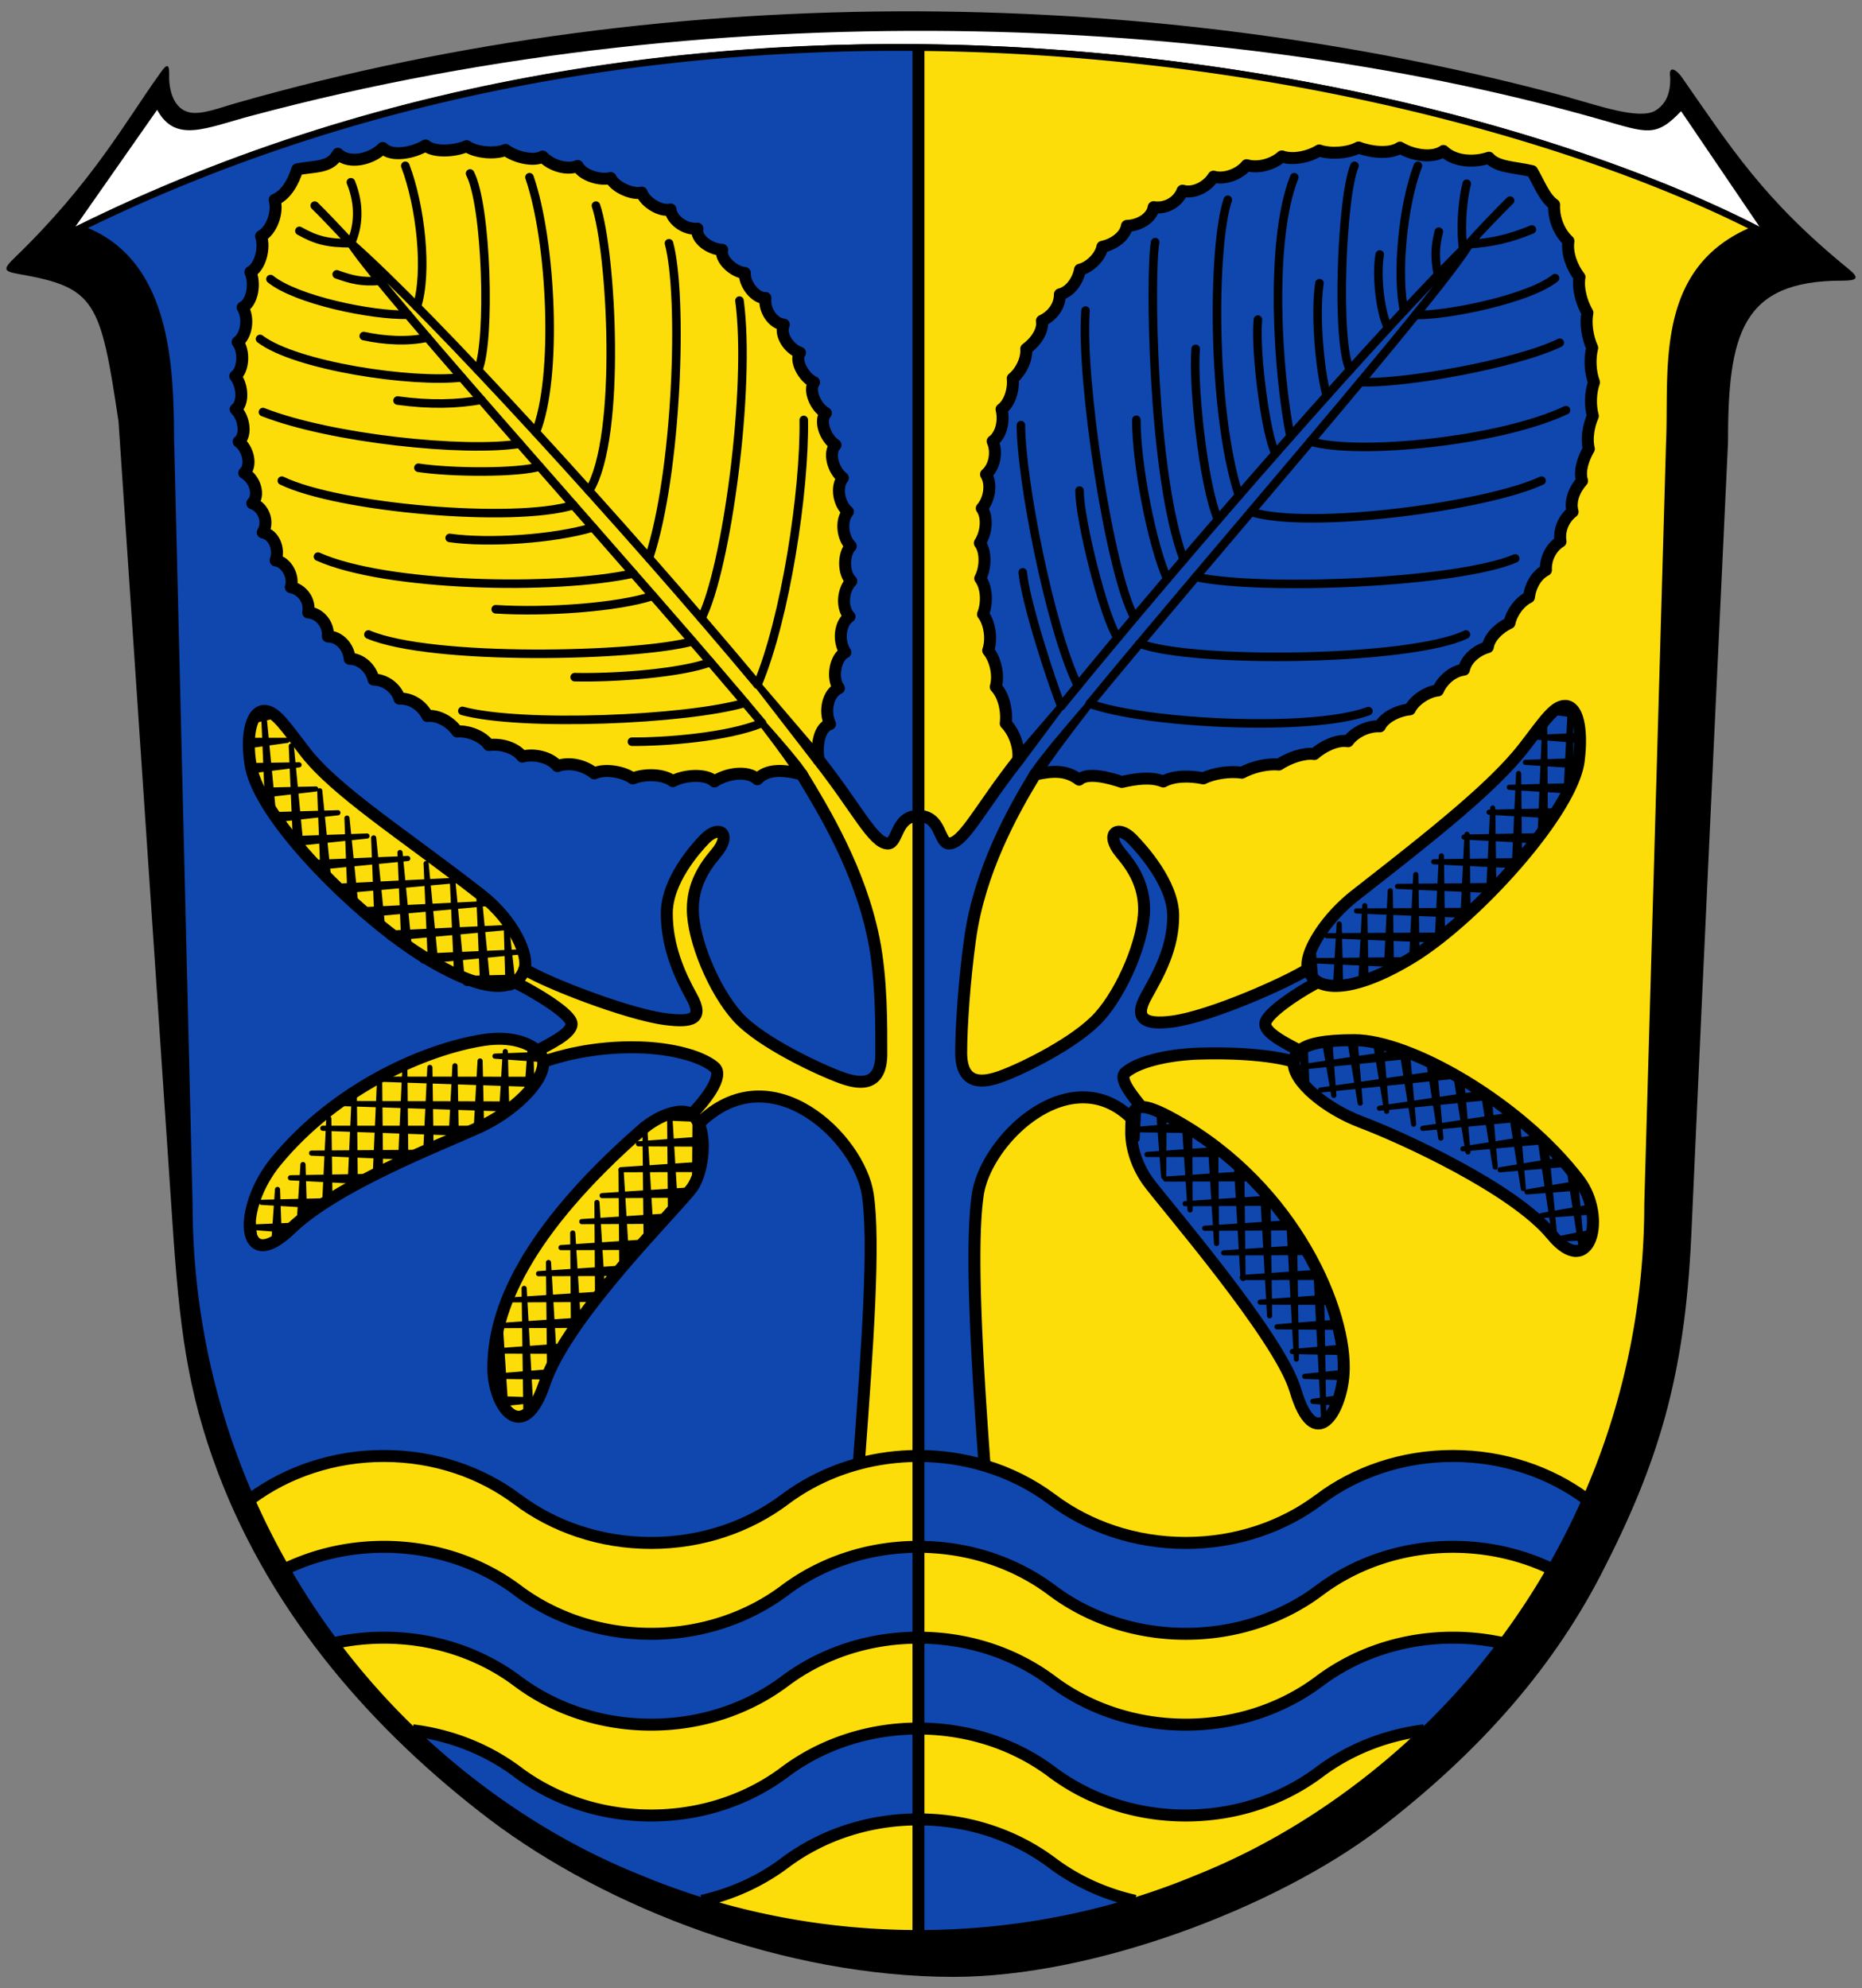 <svg height="581.1" width="544.25" xmlns="http://www.w3.org/2000/svg"><rect width="100%" height="100%" fill="#808080" stroke="none"/><path d="M458.832 28.564c8.271 2.24 20.554 6.641 25.155 3.685 3.131-2.006 4.307-5.221 4.208-9.587-.586-3.749 1.714-2.314 3.181-.387 14.683 21.029 23.98 35.985 48.939 56.33 3.426 2.789 2.448 3.426-1.957 3.426-29.364 0-33.279 15.661-33.279 47.472 0 0-7.341 154.942-10.767 232.463-1.957 40.179-9.395 65.335-26.328 98.173-15.222 29.463-37.586 53.541-65.041 74.584-30.441 23.003-83.442 43.067-124.211 43.067-49.38 0-101.306-20.064-135.612-46.004-33.474-25.448-63.327-59.021-79.33-101.158-9.152-24.176-11.354-43.165-13.37-73.066L34.642 123.189c-5.266-35.285-6.734-39.201-29.246-43.115-4.406-.784-4.614-1.37-.98-4.895 22.616-21.828 32.521-40.053 42.089-53.344 1.469-2.075 3.044-4.435 2.937-.03-.122 4.943 1.479 9.998 5.833 11.011 3.573.842 8.907-1.311 13.753-2.691C199.206-7.068 340.153-3.643 458.832 28.52v.029z"/><path d="M45.933 32.098c5.329 9.808 14.039 5.364 27.449 1.772C214.671-4.005 364.966 5.528 467.788 34.932c13.703 3.91 16.199 5.329 23.588-2.441l23.003 33.895c-92.008-47.472-308.028-91.812-492.335-.147z" fill="#fff"/><path d="m513.398 66.881-.98.341c-28.139 11.747-23.488 41.205-24.469 62.303l-6.359 222.672c0 27.895-5.534 55.789-16.25 81.583a200.526 200.526 0 0 1-1.814 4.247 213.978 213.978 0 0 1-10.318 20.388 212.745 212.745 0 0 1-14.321 21.732 212.667 212.667 0 0 1-19.747 22.784c-.949.941-1.908 1.876-2.877 2.799-19.125 18.319-41.723 33.416-66.223 43.203a204.832 204.832 0 0 1-18.281 6.623c-20.465 6.348-41.883 9.524-63.303 9.524V13.909c102.265.904 192.913 26.448 244.942 52.972z" fill="#fcdd09"/><path d="M461.512 344.875c8.29 10.86 3.26 29.57-7.95 16.011-11.21-13.561-43.67-28.41-55.69-32.931-10.01-3.77-20.14-11.8-19.739-17.609-3.79-1.33-13.551-2.83-27.65-2.4-8.92.271-17.9 2.36-21.54 5.57-1.97 1.729 1.68 6.24 4.69 10.029 1.85-.079 4.859 1.04 9.729 3.75 35.45 19.761 50.51 56.54 49.36 74.2-.75 11.46-8.54 23.59-14.101 4.8-4.649-15.77-39.04-55.34-43.119-61.06-3.07-4.3-4.86-9.62-4.86-14.26 0-1.55.02-2.92.17-4.05-17.76-17.45-42.56 5.8-45 22.22-2.09 14.01-.58 44.46 1.98 79.2-6.07-1.82-12.57-2.801-19.341-2.801v-187.1c6.73 0 5.95 8.08 8.931 8.08 4.25 0 8.96-10.11 20.22-24.45.49-3.99-1.36-8.34-3.63-10.649.439-3.67-.54-8.16-2.92-10.66.979-3.34-.04-7.99-2.221-10.65 1.15-3.22.49-8.06-1.51-10.58 1.34-3.3 1.09-7.97-.81-10.479 1.649-3.101 1.72-7.98-.12-10.34 1.96-2.971 2.39-7.62.57-10.15 2.27-2.54 2.989-7.18 1.25-9.93 2.529-2.19 3.319-6.53 1.93-9.66 2.57-1.82 3.43-6.061 2.6-9.36 2.44-1.77 3.601-5.85 3.271-9.01 2.39-1.9 4.229-5.75 3.939-8.63 2.71-1.92 5.08-5.36 4.591-8.2 3.149-1.49 5.31-4.49 5.25-7.74 3.02-.74 5.3-4.02 5.89-7.229 2.87-.67 6-3.79 6.54-6.69 3.29-.67 6.7-3.08 7.17-6.1 3.54-.09 7.32-2.28 7.81-5.471 3.641.57 7.19-1.539 8.44-4.81 3.24.96 7.29-1.17 9.06-4.1 3.221.93 7.62-.761 9.69-3.36 3.34.98 7.689-.23 10.29-2.56 3.21 1.14 7.89.13 10.91-1.74 3.279 1.13 8.489.79 11.51-.87 3.62 1.41 9.3 2.01 12.11.04 3.59 2.22 9.54 3.26 12.699.979 3.04 2.971 8.591 3.54 13.29 1.971 2.431 2.87 7.74 2.739 12.61 3.92 2.06 3.5 3.56 7.76 6.44 9.79-.19 4.109 1.54 8.22 4.189 10.64-.53 3.59 1.05 7.72 3.23 10.54-.57 3.29.59 7.45 2.31 10.41-.61 3.24.03 7.22 1.41 10.26-.79 3.16-.61 7.03.52 10.07-1.06 3.069-1.159 6.76-.34 9.859-1.279 2.9-1.899 6.771-1.17 9.61-1.68 2.91-2.87 6.521-1.979 9.34-2.261 2.521-3.63 6.01-2.761 9.04-2.64 1.97-4.08 5.51-3.529 8.7-2.75 1.63-4.45 5.11-4.261 8.33-2.829 1.45-4.579 4.7-4.979 7.939-2.73 1.32-5.08 4.58-5.68 7.521-2.96 1.41-5.91 4.14-6.33 7.07-3.36.939-6.34 3.54-6.99 6.59-3.35.42-6.35 3.16-7.6 6.069-3.141.301-7.051 2.99-8.2 5.53-3.46.32-7.55 2.37-8.771 4.96-3.42-.189-7.399 1.7-9.319 4.37-3.021-.56-7.21 1.4-9.841 3.73-2.939-.44-7.439 1.12-10.34 3.069-3.3-.319-7.66.66-10.83 2.38-3.39-.51-8.199.11-11.27 1.66-3.78-.779-8.45-.87-11.71.92-3.51-1.46-8.101-.79-12.11.13-3.649-1.22-9.97-2.96-12.49-.67-3.68-2.819-7.68-2.649-12.85-1.51-6.67 10.94-16.29 28.34-19.02 48.04-1.65 11.99-2.601 25.57-2.601 33.25 0 10.16 7.061 8.59 11.53 7 6.25-2.22 22.13-9.979 28.89-17.53 6.86-7.649 13.05-22.42 13.05-31.39 0-6.94-3.1-12-6.729-16.27-4.86-5.73-1.07-8.671 3.25-4.23 2.74 2.82 11.979 12.91 11.979 22.44 0 9.569-4.319 17.05-7.93 23.54-3.71 6.68-.14 8.369 7.61 7.369 11.26-1.46 33.979-11.619 39.75-15.38-1.311-3.68 4.09-13.97 13.95-21.66 22.439-17.52 40.3-31.579 49.409-43.42 5.44-7.09 8.11-11.14 11.091-11.729 4.38-.89 5.829 6.74 4.649 15.979-1.95 15.11-30.41 46.46-49.08 57.7-13.439 8.09-22.6 9.431-27.069 6.97-3.261 1.511-15.45 8.921-15.45 12.23 0 3.1 7.89 6.49 9.97 7.83 2.37-2.1 7.38-3.1 16.04-3.1 16.193.004 48.373 18.243 65.663 40.873z" fill="#0f47af"/><path d="M268.455 13.909V565.08c-21.419 0-42.838-3.177-63.303-9.524a204.832 204.832 0 0 1-18.281-6.623c-24.5-9.787-47.091-24.884-66.223-43.203a205.22 205.22 0 0 1-2.877-2.799 212.555 212.555 0 0 1-19.747-22.784 213.025 213.025 0 0 1-14.315-21.732 213.228 213.228 0 0 1-10.325-20.388 252.99 252.99 0 0 1-1.813-4.247c-10.716-25.794-16.244-53.688-16.244-81.583l-5.425-224.484c-.129-21.144-1.166-50.999-25.275-60.44l-1.115-.641c80.309-39.464 166.082-53.42 244.943-52.723z" fill="#0f47af"/><path d="M268.455 425.542v26.556c-14.873 0-28.504 4.778-39.064 12.708-10.563 7.937-24.188 12.715-39.061 12.715-14.879 0-28.503-4.778-39.065-12.715-5.277-3.965-11.33-7.142-17.915-9.326-6.591-2.19-13.714-3.382-21.15-3.382-10.261 0-19.984 2.293-28.496 6.315a213.177 213.177 0 0 1-10.319-20.388c10.511-7.775 24.11-12.483 38.815-12.483 14.873 0 28.504 4.778 39.065 12.708v.006c10.563 7.93 24.187 12.708 39.065 12.708 14.873 0 28.498-4.778 39.061-12.708 10.56-7.936 24.191-12.714 39.064-12.714zM268.455 478.653v26.557c-14.873 0-28.504 4.778-39.064 12.708-10.563 7.93-24.188 12.708-39.061 12.708-14.879 0-28.503-4.778-39.065-12.708a62.03 62.03 0 0 0-14.168-7.955c-5.144-2.069-10.671-3.51-16.448-4.234a304.31 304.31 0 0 1-2.883-2.799 213.9 213.9 0 0 1-19.747-22.783 67.903 67.903 0 0 1 14.181-1.493c7.437 0 14.56 1.192 21.15 3.383 6.585 2.185 12.638 5.361 17.915 9.325 10.563 7.937 24.187 12.715 39.065 12.715 14.873 0 28.498-4.778 39.061-12.715 10.56-7.93 24.191-12.709 39.064-12.709zM268.455 531.766v33.314c-21.419 0-42.838-3.177-63.303-9.524 9.057-2.024 17.307-5.881 24.238-11.082 10.561-7.936 24.192-12.708 39.065-12.708z" fill="#fcdd09"/><path d="M463.521 438.025a211.21 211.21 0 0 1-10.319 20.388c-8.506-4.022-18.229-6.315-28.496-6.315-14.873 0-28.491 4.778-39.06 12.708-10.562 7.937-24.192 12.715-39.065 12.715s-28.503-4.778-39.065-12.715c-10.563-7.93-24.187-12.708-39.06-12.708v-26.556c14.873 0 28.497 4.778 39.06 12.714 10.563 7.93 24.192 12.708 39.065 12.708s28.504-4.778 39.065-12.708l-.007-.006c10.569-7.93 24.193-12.708 39.066-12.708 14.706 0 28.305 4.708 38.816 12.483zM438.886 480.146a213.22 213.22 0 0 1-19.747 22.783 190.45 190.45 0 0 1-2.883 2.799c-11.563 1.441-22.078 5.784-30.61 12.189-10.562 7.93-24.192 12.708-39.065 12.708s-28.503-4.778-39.065-12.708-24.187-12.708-39.06-12.708v-26.557c14.873 0 28.497 4.778 39.06 12.708 10.563 7.937 24.192 12.715 39.065 12.715s28.504-4.778 39.065-12.715c10.568-7.93 24.187-12.708 39.06-12.708a67.95 67.95 0 0 1 14.18 1.494zM331.758 555.556c-20.471 6.348-41.883 9.524-63.303 9.524v-33.314c14.873 0 28.497 4.772 39.06 12.708 6.93 5.201 15.186 9.057 24.243 11.082z" fill="#0f47af"/><path d="M24.624 67.266c24.112 9.446 25.149 39.3 25.276 60.441l5.423 224.485c0 27.896 5.53 55.791 16.247 81.583a213.384 213.384 0 0 0 12.134 24.639 214.007 214.007 0 0 0 14.317 21.729 212.384 212.384 0 0 0 19.747 22.782c.951.942 1.911 1.877 2.88 2.804 19.127 18.316 41.721 33.417 66.225 43.2a205.288 205.288 0 0 0 18.278 6.627c20.464 6.347 41.884 9.523 63.303 9.523 21.418 0 42.836-3.175 63.303-9.522a205.022 205.022 0 0 0 18.28-6.628c24.502-9.783 47.098-24.885 66.224-43.2.968-.926 1.928-1.86 2.878-2.804a212.383 212.383 0 0 0 19.748-22.781 214.409 214.409 0 0 0 14.318-21.729 212.91 212.91 0 0 0 12.133-24.64c10.718-25.792 16.247-53.688 16.247-81.583l6.362-222.674c.979-21.094-3.671-50.556 24.47-62.301l.979-.343c-92.153-46.977-305.434-90.881-489.887-.244z" fill="none" stroke="#000" stroke-width="1.958"/><path d="M453.206 458.415c-8.509-4.026-18.234-6.317-28.499-6.317-14.873 0-28.5 4.778-39.063 12.709l.001.001c-10.562 7.932-24.188 12.71-39.063 12.71-14.874 0-28.5-4.778-39.063-12.71s-24.189-12.71-39.063-12.71-28.5 4.778-39.063 12.71-24.189 12.71-39.063 12.71c-14.876 0-28.502-4.778-39.064-12.71l.002-.001c-10.563-7.931-24.19-12.709-39.063-12.709-10.265 0-19.989 2.291-28.498 6.316M438.888 480.145a67.839 67.839 0 0 0-14.181-1.492c-14.873 0-28.5 4.778-39.063 12.709l.001.001c-10.562 7.932-24.188 12.71-39.063 12.71-14.874 0-28.5-4.778-39.063-12.71s-24.189-12.71-39.063-12.71-28.5 4.778-39.063 12.71-24.189 12.71-39.063 12.71c-14.876 0-28.502-4.778-39.064-12.71l.002-.001c-10.563-7.931-24.19-12.709-39.063-12.709-4.873 0-9.624.519-14.181 1.491M416.262 505.729c-11.564 1.438-22.09 5.785-30.618 12.187l.001.002c-10.562 7.931-24.188 12.709-39.063 12.709-14.874 0-28.5-4.778-39.063-12.709-10.563-7.933-24.189-12.71-39.063-12.71s-28.5 4.777-39.063 12.71c-10.563 7.931-24.189 12.709-39.063 12.709-14.876 0-28.502-4.778-39.064-12.709l.002-.002c-8.528-6.401-19.053-10.749-30.617-12.187M331.758 555.558c-9.057-2.029-17.309-5.88-24.24-11.085-10.563-7.933-24.189-12.71-39.063-12.71s-28.5 4.777-39.063 12.71c-6.932 5.205-15.184 9.055-24.24 11.084M287.791 428.353c-2.564-34.741-4.069-65.191-1.987-79.205 2.439-16.419 27.248-39.673 45.007-22.216M333.625 323.546c-3.008-3.79-6.662-8.29-4.69-10.027 3.648-3.212 12.617-5.3 21.551-5.571 14.092-.427 23.853 1.07 27.644 2.404M379.81 307.104c-2.081-1.333-9.97-4.729-9.97-7.824 0-3.309 12.188-10.721 15.443-12.237M445.699 218.125c5.446-7.084 8.108-11.135 11.088-11.732 4.383-.88 5.835 6.741 4.647 15.982-1.942 15.12-30.404 46.46-49.074 57.699-13.448 8.096-22.608 9.435-27.077 6.968-1.552-.857-2.374-2.236-2.945-3.837-1.311-3.675 4.092-13.96 13.947-21.654 22.441-17.522 40.309-31.582 49.414-43.426z" fill="none" stroke="#000" stroke-width="3.5"/><path d="M395.855 304.009c16.185 0 48.361 18.245 65.655 40.877 8.293 10.853 3.255 29.561-7.954 16.002-11.209-13.558-43.672-28.407-55.695-32.934-10.001-3.765-20.132-11.799-19.732-17.603.081-1.196.61-2.298 1.681-3.248 2.368-2.098 7.379-3.094 16.045-3.094zM343.364 327.302c35.442 19.751 50.505 56.536 49.353 74.196-.747 11.457-8.54 23.592-14.092 4.802-4.658-15.77-39.045-55.347-43.128-61.063-3.069-4.297-4.859-9.62-4.859-14.261 0-1.551.021-2.919.173-4.045.275-2.057.991-3.304 2.814-3.386 1.858-.083 4.865 1.042 9.739 3.757z" fill="none" stroke="#000" stroke-width="3.5"/><path d="m403.125 323.167 30.806-4.538a1.502 1.502 0 0 1 .437 2.97l-.072.009-30.987 3.048a.75.75 0 0 1-.184-1.489zM415.766 329.052l26.823-4.05a1.502 1.502 0 1 1 .365 2.979l-27.005 2.56a.75.75 0 0 1-.183-1.489zM427.501 335.049l22.626-3.534a1.501 1.501 0 1 1 .365 2.979l-22.808 2.044a.75.75 0 0 1-.183-1.489zM457.004 341.129l-18.44 1.508a.75.75 0 0 1-.184-1.489l18.259-2.998a1.502 1.502 0 1 1 .365 2.979zM462.489 347.893l-16.104 1.221a.751.751 0 0 1-.184-1.488l15.923-2.711a1.502 1.502 0 1 1 .365 2.978zM450.397 354.548l14.306-2.514a1.502 1.502 0 1 1 .365 2.979l-14.487 1.023a.752.752 0 0 1-.803-.696.754.754 0 0 1 .619-.792zM454.793 361.445l9.859-1.968a1.505 1.505 0 1 1 .365 2.979l-10.041.478a.752.752 0 0 1-.183-1.489zM378.201 311.353l33.127-4.823a1.501 1.501 0 0 1 .431 2.97l-.066.009-33.309 3.333a.751.751 0 0 1-.183-1.489zM385.871 317.849l37.969-5.418a1.501 1.501 0 1 1 .365 2.978l-38.15 3.928a.75.75 0 0 1-.184-1.488z"/><path d="m404.417 305.271 1.639 19.5a.752.752 0 0 1-1.489.184l-3.129-19.318a1.502 1.502 0 1 1 2.979-.366zM412.144 307.624l1.805 20.854a.75.75 0 0 1-1.489.184l-3.295-20.673a1.501 1.501 0 0 1 2.965-.473c.006.036.01.074.014.108zM419.996 311.005l1.889 21.539a.75.75 0 0 1-1.489.183l-3.379-21.357a1.503 1.503 0 0 1 2.966-.469l.013.104zM427.954 315.247l1.864 21.338a.75.75 0 0 1-1.489.183l-3.354-21.156a1.502 1.502 0 0 1 2.965-.47c.006.034.01.072.014.105zM436.018 320.342l1.783 20.688a.75.75 0 0 1-1.489.184l-3.273-20.506a1.501 1.501 0 0 1 2.965-.473c.006.034.01.073.014.107zM444.195 326.386l1.813 20.921a.75.75 0 0 1-1.489.184l-3.303-20.739a1.501 1.501 0 0 1 2.965-.472c.007.033.01.072.014.106zM452.523 333.646l2.69 28.068a.75.75 0 0 1-1.488.183l-4.181-27.887a1.501 1.501 0 1 1 2.979-.364zM461.086 342.815l2.036 22.742a.75.75 0 0 1-1.489.183l-3.526-22.561a1.501 1.501 0 1 1 2.979-.364zM381.246 316.717l-1.934-9.589a1.504 1.504 0 1 1 2.978-.365l.443 9.771a.751.751 0 0 1-1.487.183zM389.123 320.3l-2.62-15.178a1.502 1.502 0 1 1 2.979-.364l1.13 15.359a.752.752 0 0 1-.693.805.756.756 0 0 1-.796-.622zM396.832 322.52l-2.939-17.777a1.502 1.502 0 1 1 2.979-.366l1.449 17.959a.75.75 0 0 1-1.489.184zM352.068 358.239l24.587-1.609a1.5 1.5 0 1 1 .106 2.998l-24.64.111a.751.751 0 0 1-.053-1.5zM357.648 365.43l23.639-1.575a1.5 1.5 0 1 1 .106 2.998l-23.691.077a.75.75 0 0 1-.054-1.5zM363.073 372.627l22.043-1.52a1.501 1.501 0 1 1 .105 2.999l-22.096.021a.75.75 0 0 1-.052-1.5zM368.286 379.83l19.915-1.445a1.5 1.5 0 1 1 .105 2.998l-19.968-.053a.752.752 0 0 1-.749-.753.755.755 0 0 1 .697-.747zM373.204 387.044l17.329-1.354a1.501 1.501 0 1 1 .105 2.998l-17.382-.144a.752.752 0 0 1-.745-.758.756.756 0 0 1 .693-.742zM377.664 394.273l14.348-1.25a1.501 1.501 0 1 1 .106 2.998l-14.4-.248a.752.752 0 0 1-.054-1.5zM381.276 401.535l11.047-1.136a1.503 1.503 0 1 1 .307 2.991c-.065.007-.139.009-.202.007l-11.1-.362a.753.753 0 0 1-.052-1.5zM383.647 408.836l7.196-1.001a1.509 1.509 0 1 1 .105 2.998l-7.249-.497a.755.755 0 0 1-.052-1.5zM331.014 329.431l15.416-1.288a1.502 1.502 0 1 1 .105 2.998l-15.469-.21a.752.752 0 0 1-.741-.762.756.756 0 0 1 .689-.738zM335.233 336.669l21.239-1.492a1.5 1.5 0 1 1 .106 2.999l-21.292-.006a.75.75 0 0 1-.053-1.501zM340.649 343.866l23.854-1.583a1.502 1.502 0 1 1 .106 2.998l-23.907.085a.75.75 0 0 1-.053-1.5zM346.375 351.051l24.746-1.614a1.5 1.5 0 1 1 .106 2.998l-24.799.116a.75.75 0 0 1-.053-1.5z"/><path d="m356.097 335.126.239 28.314a.752.752 0 0 1-.744.757.754.754 0 0 1-.756-.704l-1.737-28.262a1.5 1.5 0 1 1 2.998-.105zM363.706 341.49l.372 32.171a.752.752 0 0 1-.742.759.754.754 0 0 1-.758-.706l-1.87-32.118a1.501 1.501 0 1 1 2.998-.106zM371.366 349.356l.479 35.215a.752.752 0 0 1-.74.761.754.754 0 0 1-.76-.708l-1.978-35.162a1.5 1.5 0 1 1 2.999-.106zM379.102 359.381l.571 37.843a.752.752 0 0 1-.739.762.753.753 0 0 1-.761-.709l-2.069-37.79a1.5 1.5 0 1 1 2.998-.106zM386.97 373.176l.724 42.246a.75.75 0 0 1-1.5.053l-2.222-42.193a1.5 1.5 0 1 1 2.998-.106zM333.556 324.101l-.439 8.911a.754.754 0 0 1-1.5.053l-1.059-8.86a1.505 1.505 0 1 1 2.998-.104zM340.997 325.721l-.115 18.177a.75.75 0 0 1-1.5.053l-1.383-18.124a1.5 1.5 0 1 1 2.998-.106zM348.529 329.936l.077 23.665a.75.75 0 0 1-1.5.053l-1.575-23.612a1.5 1.5 0 1 1 2.998-.106zM454.569 239.231l-19.368-1.088a.752.752 0 0 1-.708-.792.753.753 0 0 1 .733-.708l19.396-.412a1.501 1.501 0 1 1-.053 3zM449.408 246.524l-21.507-1.126a.752.752 0 0 1-.711-.789.752.752 0 0 1 .736-.711l21.534-.374a1.5 1.5 0 1 1 .051 3.002c-.032 0-.07 0-.103-.002zM443.47 253.804l-24.436-1.177a.752.752 0 0 1-.714-.786.753.753 0 0 1 .739-.714l24.463-.323a1.502 1.502 0 0 1 .04 3.002l-.092-.002zM436.818 261.068l-28.382-1.245a.751.751 0 0 1 .025-1.5l28.409-.255a1.5 1.5 0 1 1-.052 3zM429.391 268.323l-32.954-1.325a.752.752 0 0 1 .025-1.5l32.981-.175a1.5 1.5 0 0 1 .016 3.001l-.068-.001zM420.923 275.558l-33.17-1.329a.752.752 0 0 1 .025-1.5l33.197-.171a1.5 1.5 0 0 1 .016 3.001l-.068-.001zM410.313 282.756l-27.773-1.235a.752.752 0 0 1-.717-.783.754.754 0 0 1 .742-.717l27.801-.265a1.501 1.501 0 0 1 .029 3.001l-.082-.001zM454.201 207.444l6.151-.643a1.512 1.512 0 1 1-.053 3l-6.124-.857a.755.755 0 0 1 .026-1.5zM461.796 217.209l-12.061-.96a.75.75 0 0 1 .026-1.5l12.088-.54a1.503 1.503 0 1 1-.053 3zM461.301 224.584l-15.462-1.02a.75.75 0 0 1 .026-1.5l15.489-.48a1.502 1.502 0 1 1-.053 3zM458.737 231.922l-17.616-1.059a.752.752 0 0 1-.705-.794.754.754 0 0 1 .73-.706l17.644-.441a1.5 1.5 0 1 1-.053 3z"/><path d="m407.115 260.368.344 23.246a1.5 1.5 0 1 1-3-.053l1.156-23.219a.75.75 0 0 1 1.5.026zM414.58 255.588l.334 23.861a1.5 1.5 0 1 1-2.999-.053l1.166-23.834a.75.75 0 0 1 1.499.026zM422.059 250.171l.332 23.959a1.5 1.5 0 1 1-3.001.042c-.001-.03 0-.064.001-.094l1.168-23.933a.75.75 0 0 1 1.5.026zM429.551 243.856l.332 23.938a1.5 1.5 0 1 1-3.001.041c-.001-.03 0-.064.001-.094l1.168-23.912a.75.75 0 0 1 1.5.027zM437.067 236.166l.323 24.409a1.502 1.502 0 1 1-3-.052l1.177-24.382a.75.75 0 0 1 1.5.025zM444.627 226.094l.291 26.327a1.5 1.5 0 1 1-3-.053l1.209-26.3a.75.75 0 0 1 1.5.026zM452.25 212.267l.214 30.743a1.5 1.5 0 1 1-3.001.021l.001-.073 1.286-30.716a.75.75 0 0 1 1.5.025zM459.729 206.784l.33 24.083a1.5 1.5 0 1 1-3-.053l1.17-24.056a.75.75 0 0 1 1.5.026zM384.655 278.191l.617 7.646a1.509 1.509 0 0 1-3.005.243 1.599 1.599 0 0 1 .005-.294l.883-7.62a.755.755 0 0 1 1.5.025zM392.18 270.07l.436 18.092a1.501 1.501 0 1 1-3-.052l1.064-18.066a.75.75 0 0 1 1.5.026zM399.656 264.704l.366 21.985a1.501 1.501 0 1 1-3-.054l1.134-21.958a.749.749 0 0 1 .788-.71c.397.02.704.346.712.737z"/><path d="M268.451 238.445v187.1c-6.05 0-11.899.78-17.43 2.261 2.57-34.74 4.71-64.65 2.62-78.66-2.43-16.42-28.34-41.68-49.39-20.71 2.38 5.31.859 14.72-1.87 18.6-4.061 5.771-36.57 37.521-43.19 57.271-6.22 18.569-14.95 7.04-15-4.44-.06-16.939 9.39-39.83 43.351-69.609 5.26-4.61 11.88-6.61 14.619-4.57 3.521-3.521 9.75-11.2 6.65-13.8-3.98-3.32-12.72-5.48-21.66-5.761-14.09-.42-24.58 2.891-28.37 4.221.4 5.81-8.979 14.72-18.72 19.12-12.07 5.47-41.83 16.949-55.02 29.659-14.65 14.11-15.721-5.909-4.391-19.68 17.74-21.57 43.69-32.78 60.41-35.439 8.56-1.36 13.67 1 16.04 3.1 2.09-1.34 9.97-4.73 9.97-7.83 0-3.31-13.46-10.72-16.71-12.23-4.47 2.461-12.359 1.12-25.81-6.97-18.67-11.24-48.49-40.34-51.25-56.25-1.59-9.18.27-16.859 4.649-15.99 2.98.61 5.641 4.65 11.091 11.74 9.1 11.84 29.149 24.45 51.579 41.97 9.86 7.69 13.99 17.98 12.69 21.66 5.76 3.761 29.94 13.2 41.19 14.65 7.76 1 11.329.04 7.609-6.64-3.609-6.49-7.21-14.7-7.21-24.261 0-9.529 8.34-18.899 11.08-21.72 4.32-4.44 8.11-1.5 3.25 4.23-3.62 4.27-6.72 9.329-6.72 16.27 0 8.97 6.18 23.74 13.04 31.39 6.77 7.551 24.27 15.67 30.52 17.891 4.48 1.59 11.53 3.16 11.53-7 0-7.681.16-21.75-2.24-33.61-4.04-20.02-14.34-37.1-21.01-48.04-5.07-1.46-10.17-1.72-12.97 1.391-2.801-2.66-8.9-1.801-12.57.64-2.4-2.32-8.62-1.97-12.15-.09-2.76-2.12-8.21-2.2-11.699-.8-2.82-2.021-8.261-2.891-11.25-1.471-2.92-2.38-7.301-3.39-10.78-2.13-2.061-2.57-6.84-3.71-10.28-2.77-1.939-2.591-6.229-3.86-9.78-3.38-1.739-2.53-5.96-4.221-9.25-3.961-1.829-2.689-5.47-4.869-8.71-4.529-1.46-3.03-4.75-5.26-8.149-5.061-.92-3.14-4.271-5.6-7.58-5.58-.69-3.229-3.68-6.09-6.98-6.08-.279-3.42-2.949-6.489-6.37-6.539.28-3.471-2.399-6.841-5.739-6.98.63-3.46-1.721-6.74-5.101-7.41 1.03-3.12-1.31-7.439-4.439-7.81 1.22-3.37-.471-7.601-3.76-8.181 1.84-3.01.35-7.31-3.061-8.54 2.32-2.3.75-7.17-2.35-8.85 2.3-2.01 1.239-7.04-1.62-9.17 2.35-1.73 1.649-7.021-.88-9.44 2.319-1.689 2.09-6.89-.11-9.699 2.35-1.62 2.76-7.301.67-9.931 2.59-1.92 3.41-6.939 1.47-10.149 2.79-1.391 3.801-6.87 2.28-10.33 2.8-1.471 4.311-6.94 3.12-10.49 2.92-1.59 5.02-6.67 3.97-10.63 3.24-1.33 5.36-5 6.62-8.92 5.38-1 9.641-.38 11.86-4.54 3.26 3.28 10.069 1.51 13.1-1.7 2.58 2.68 8.9 1.48 12.54-.729 2.37 2.1 8.53 1.739 11.97.21 2.721 1.88 8.301 2.409 11.4 1.09 2.76 2.14 8.271 3.47 10.82 1.95 2.529 2.659 7.18 4.05 10.239 2.75 1.391 2.72 6.62 4.34 9.65 3.52 1.12 2.54 6.22 4.94 9.061 4.26.909 2.66 5.329 5.66 8.46 4.94.17 2.85 4.13 5.99 7.85 5.59-.62 2.83 3.36 6 7.24 6.2-.771 2.72 3.37 6.51 6.62 6.77-.25 3.11 3.13 7.54 6.01 7.29-.44 3.48 2.149 7.54 5.38 7.79-1.29 2.82 1.39 7.09 4.729 8.23-1.659 2.09.99 7.22 4.11 8.64-1.62 2.11.22 7.18 3.46 9-1.939 1.99-.41 7.1 2.811 9.33-2.11 2.04-.79 7.41 2.149 9.62-2.08 2.47-1.22 7.689 1.49 9.859-2.16 2.62-1.64 7.57.82 10.07-2.24 2.32-2.221 8 .159 10.24-2.47 2.46-2.989 7.81-.52 10.35-2.84 1.84-3.41 7.25-1.22 10.45-2.86 1.25-4.12 7.46-1.891 10.48-3.189 1.449-4.359 6.71-2.6 10.489-3.07.891-4.09 6.07-3.29 10.45v.01c11.27 14.33 15.97 24.44 20.22 24.44 2.994-.002 2.204-8.082 8.924-8.082z" fill="#fcdd09"/><path d="M89.034 219.575c-5.446-7.084-8.109-11.135-11.089-11.732-4.384-.88-6.239 6.802-4.647 15.982 2.758 15.911 32.582 45.01 51.252 56.249 13.448 8.096 21.34 9.435 25.808 6.968 1.552-.857 2.375-2.236 2.946-3.837 1.311-3.675-2.822-13.96-12.679-21.654-22.44-17.523-42.484-30.132-51.591-41.976z" fill="none" stroke="#000" stroke-width="3.5"/><path d="m80.468 237.324 18.25-.523a.75.75 0 0 1 .105 1.497l-18.145 2.02a1.502 1.502 0 1 1-.21-2.994zM85.759 244.353l21.477-.75a.75.75 0 0 1 .105 1.496l-21.373 2.247a1.501 1.501 0 1 1-.209-2.993zM91.844 251.328l27.299-1.156a.75.75 0 0 1 .104 1.496l-27.195 2.653a1.5 1.5 0 1 1-.208-2.993zM98.615 258.254l36.407-1.795a.749.749 0 0 1 .104 1.496l-36.302 3.291a1.501 1.501 0 0 1-.27-2.988l.061-.004zM106.078 265.133l36.722-1.816a.749.749 0 0 1 .104 1.496l-36.618 3.313a1.5 1.5 0 1 1-.27-2.988c.019-.003.044-.004.062-.005zM114.354 271.955l33.872-1.617a.75.75 0 0 1 .104 1.496l-33.767 3.113a1.5 1.5 0 0 1-.276-2.988l.067-.004zM123.937 278.684l28.333-1.229a.75.75 0 0 1 .104 1.496l-28.228 2.725a1.5 1.5 0 1 1-.209-2.992zM136.509 285.203l16.476-.4a.75.75 0 0 1 .105 1.496l-16.372 1.896a1.5 1.5 0 1 1-.209-2.992zM75.337 208.083l5.055.399a.758.758 0 0 1 .104 1.496l-4.951 1.098a1.517 1.517 0 1 1-.208-2.993zM73.133 215.639l10.816-.006a.752.752 0 0 1 .105 1.496l-10.711 1.502a1.503 1.503 0 1 1-.21-2.992zM73.664 223.001l13.722-.207a.75.75 0 0 1 .104 1.496l-13.618 1.704a1.502 1.502 0 1 1-.208-2.993zM76.223 230.22l16.038-.369a.75.75 0 0 1 .104 1.496l-15.933 1.866a1.502 1.502 0 1 1-.209-2.993z"/><path d="m102.166 239.057 2.423 23.897a1.502 1.502 0 0 1-2.987.303l-.007-.094-.926-24.001a.75.75 0 0 1 1.497-.105zM109.97 244.823l2.497 24.965a1.502 1.502 0 0 1-2.987.299 1.33 1.33 0 0 1-.006-.089l-1-25.07a.75.75 0 0 1 1.496-.105zM117.669 249.118l2.619 26.682a1.5 1.5 0 1 1-2.993.209l-1.123-26.787a.75.75 0 0 1 1.497-.104zM125.291 252.293l2.749 28.551a1.5 1.5 0 1 1-2.987.287l-.006-.079-1.251-28.656a.75.75 0 0 1 1.495-.103zM132.866 254.799l2.855 30.081a1.5 1.5 0 1 1-2.993.209l-1.358-30.185a.75.75 0 0 1 1.496-.105zM140.642 260.17l2.668 27.42a1.5 1.5 0 1 1-2.988.291l-.006-.082-1.171-27.525a.75.75 0 0 1 1.497-.104zM148.701 269.614l2.023 18.172a1.502 1.502 0 1 1-2.993.209l-.526-18.277a.75.75 0 0 1 1.496-.104zM77.795 207.987l2.661 27.307a1.5 1.5 0 1 1-2.987.291l-.006-.082-1.164-27.412a.75.75 0 0 1 1.496-.104zM85.892 217.963l2.742 28.448a1.5 1.5 0 1 1-2.987.287l-.006-.079-1.245-28.552a.75.75 0 0 1 1.496-.104zM94.207 231.063l2.444 24.194a1.5 1.5 0 0 1-2.987.302l-.007-.092-.947-24.298a.75.75 0 0 1 1.497-.106z"/><g fill="none" stroke="#000" stroke-linecap="round" stroke-linejoin="round" stroke-width="2.5"><path d="M310.181 206.37c-3.081-7.761-10.478-30.659-11.239-39.092M315.054 200.407c-8.321-17.116-16.661-60.778-16.643-76.151M315.545 143.376c-.102 8.121 7.195 37.513 11.15 42.98M331.6 180.506c-7.307-13.228-15.853-69.595-14.305-89.733M341.168 169.188c-4.369-9.756-9.024-33.136-9.022-46.501M345.984 163.536c-9.394-24.689-9.938-84.731-8.33-92.765M356.006 151.869c-4.522-10.933-7.375-40.15-6.513-49.903M362.121 144.807c-8.076-24.928-7.756-73.127-3.244-86.418M372.831 132.544c-2.735-4.963-6.055-29.318-5.154-39.142M377.201 127.581c-3.72-18.19-6.342-56.991 1.104-75.78M387.807 115.64c-1.947-6.81-3.567-23.58-2.137-32.879M394.598 108.08c-4.122-7.791-2.521-50.732 1.322-59.619M405.742 95.849c-2.396-4.714-3.519-15.68-2.451-21.468M410.406 90.81c-2.264-10.376-.448-30.606 4.035-42.349M420.292 80.351c-.931-5.106-.866-8.09.267-12.652M427.71 72.805c-.778-4.515-.538-12.975 1.01-19.113M318.548 205.661c16.042 5.866 64.774 8.376 81.429 2.184M333.142 188.09c15.165 5.877 79.111 5.167 95.339-2.638M349.537 168.639c20.032 4.19 76.808 1.677 93.354-5.417M365.65 149.614c17.406 5.387 69.342-1.766 84.938-9.133M383.057 129.029c14.145 4.141 55.698-.103 74.675-9.15M397.622 111.672c12.39.628 45.376-5.243 58.293-11.488M413.779 92.052c9.043.231 33.115-4.626 40.749-10.764M429.461 71.372c6.759-.493 11.702-1.573 18.294-4.295M429.867 70.691c2.177-2.577 9.453-10.083 11.512-12.056"/></g><path d="m311.001 207.026-12.035 16.15a1.751 1.751 0 1 1-2.811-2.088c.023-.032.053-.068.077-.098l13.129-15.276a1.05 1.05 0 0 1 1.64 1.312z"/><path d="M318.548 205.661c32.778-40.004 102.757-120.09 111.319-134.97-23.755 22.991-82.516 89.979-119.687 135.679" fill="none" stroke="#000" stroke-linecap="round" stroke-linejoin="round" stroke-width="2.5"/><path d="m301.106 225.396 2.398-3.318 2.662-3.349c.967-1.241 2.026-2.477 3.077-3.742 1.053-1.258 2.106-2.516 3.094-3.694l2.732-3.188 2.665-3.109a1.051 1.051 0 0 1 1.632 1.321l-.008.01-2.489 3.239-2.551 3.32-2.876 3.833c-.971 1.306-1.974 2.61-2.827 3.837l-2.384 3.344-2.213 3.435-.022.035a1.75 1.75 0 1 1-2.89-1.974z"/><path d="M222.721 211.314c-9.991 4.163-28.566 5.557-38.007 5.464M221.422 200.076c8.174-19.354 13.832-56.631 13.513-77.338M167.973 197.92c11.771.266 31.103-1.166 39.67-4.397M205.007 180.722c7.394-14.618 14.555-67.568 11.139-92.869M190.834 174.148c-10.143 3.378-31.161 4.875-45.947 3.923M189.688 163.119c8.308-25.073 10.017-76.476 5.854-92.026M173.313 154.138c-11.328 3.413-30.481 4.7-41.877 3.084M172.187 143.445c9.69-15.773 6.516-70.058 2.004-83.349M157.708 136.351c-6.077 1.909-25.524 1.863-35.413.364M156.619 126.319c6.47-15.958 4.654-55.628-1.857-74.519M140.674 116.868c-6.97 1.26-14.816 1.52-24.464.202M139.753 108.2c3.692-8.818 2.519-48.104-2.356-57.498M124.917 98.647c-5.668 1.322-12.804.856-18.595-.428M121.859 89.636c3.225-10.185 1.089-29.433-3.395-41.175M110.982 82.074c-5.174.418-8.136-.305-12.564-1.886M102.559 71.093c2.142-4.698 2.775-10.996 0-17.829M217.791 205.421c-17.071 5.03-65.416 7.014-82.646 2.354M202.404 187.454c-16.337 4.499-76.227 5.845-94.721-2.002M185.12 167.611c-23.151 5.058-72.579 3.884-92.169-4.924M167.605 147.632c-17.406 5.387-68.783.857-85.224-7.15M151.874 129.691c-15.808 2.586-55.12-1.445-75.017-9.252M134.967 110.302c-14.394 1.73-48.421-3.273-58.95-11.24M119.249 91.991c-10.525.265-32.557-4.286-40.189-10.424M102.559 71.093c-6.886 0-10.208-.895-15.053-3.617M102.559 71.093c-2.372-2.56-8.511-9.024-10.568-10.996" fill="none" stroke="#000" stroke-linecap="round" stroke-linejoin="round" stroke-width="2.5"/><path d="m222.238 199.416 18.433 21.566a1.75 1.75 0 1 1-2.712 2.213l-.008-.011-17.344-22.447a1.05 1.05 0 0 1 1.631-1.321z"/><path d="M222.721 211.313c-30.966-37.386-109.757-124.229-120.162-140.22 23.445 20.582 80.824 83.398 118.863 128.983" fill="none" stroke="#000" stroke-linecap="round" stroke-linejoin="round" stroke-width="2.5"/><path d="m232.889 227.334-1.574-2.524c-.495-.713-1.072-1.544-1.689-2.436-.316-.446-.616-.908-.971-1.377l-1.045-1.424a265.962 265.962 0 0 0-3.903-5.225l-1.795-2.365-.007-.01a1.05 1.05 0 0 1 1.625-1.33l1.972 2.236a262.982 262.982 0 0 1 4.307 4.96l1.16 1.358c.385.439.752.917 1.114 1.357l1.967 2.441 1.756 2.403a1.752 1.752 0 0 1-2.829 2.067c-.024-.034-.048-.068-.07-.103z"/><path d="M251.023 427.811c2.564-34.74 4.705-64.649 2.623-78.663-2.439-16.419-28.345-41.675-49.393-20.707M202.16 325.688c3.523-3.522 9.755-11.195 6.646-13.795-3.976-3.325-12.722-5.488-21.655-5.759-14.092-.427-24.578 2.884-28.369 4.218M157.101 307.104c2.081-1.333 9.97-4.729 9.97-7.824 0-3.309-13.458-10.721-16.714-12.237" fill="none" stroke="#000" stroke-width="3.5"/><path d="M141.055 304.009c-16.718 2.663-42.659 13.872-60.402 35.438-11.333 13.774-10.264 33.79 4.383 19.681 13.2-12.715 42.953-24.186 55.023-29.652 9.734-4.408 19.122-13.319 18.723-19.123-.081-1.196-.61-2.298-1.681-3.248-2.369-2.1-7.488-4.459-16.046-3.096zM187.535 330.259c-33.954 29.781-43.403 52.662-43.342 69.606.041 11.481 8.772 23.017 14.998 4.439 6.619-19.749 39.127-51.498 43.184-57.263 2.731-3.882 4.254-13.296 1.879-18.602-.51-1.139-1.197-2.089-2.094-2.753-2.745-2.034-9.367-.039-14.625 4.573z" fill="none" stroke="#000" stroke-width="3.5"/><path d="m170.028 356.295 24.265-1.598c.827-.055 1.542.571 1.596 1.398a1.502 1.502 0 0 1-1.492 1.6l-24.317.1a.75.75 0 0 1-.052-1.5zM163.931 363.894l23.506-1.571a1.5 1.5 0 1 1 .104 2.998l-23.558.073a.751.751 0 0 1-.052-1.5zM157.366 371.509l23.473-1.569a1.5 1.5 0 1 1 .105 2.998l-23.525.071a.751.751 0 0 1-.053-1.5zM149.679 379.162l24.956-1.622a1.5 1.5 0 1 1 .105 2.998l-25.007.124a.75.75 0 0 1-.054-1.5zM145.521 386.693l23.438-1.568a1.5 1.5 0 1 1 .105 2.998l-23.49.07a.751.751 0 0 1-.053-1.5zM144.281 394.122l19.731-1.438a1.5 1.5 0 1 1 .104 2.998l-19.783-.061a.752.752 0 0 1-.749-.753.757.757 0 0 1 .697-.746zM144.306 401.509l15.828-1.303a1.502 1.502 0 1 1 .105 2.998l-15.879-.195a.752.752 0 0 1-.054-1.5zM157.188 409.944l-10.769 1.126a1.504 1.504 0 1 1-.313-2.991c.067-.007.143-.009.208-.007l10.821.372a.753.753 0 0 1 .053 1.5zM192.953 325.95l9.893-1.096a1.504 1.504 0 1 1 .331 2.99c-.073.008-.155.011-.227.008l-9.945-.402a.753.753 0 0 1-.052-1.5zM186.569 333.559l18.764-1.404a1.5 1.5 0 1 1 .104 2.998l-18.816-.094a.751.751 0 0 1-.052-1.5zM181.516 341.121l23.18-1.559a1.5 1.5 0 1 1 .104 2.998l-23.232.061a.75.75 0 0 1-.052-1.5zM175.97 348.7l25.144-1.628a1.5 1.5 0 1 1 .105 2.998l-25.196.13a.75.75 0 0 1-.053-1.5z"/><path d="m161.071 368.941 1.802 30.116a1.501 1.501 0 1 1-2.997.106l-.303-30.169a.75.75 0 0 1 1.498-.053zM168.158 360.353l1.698 27.154a1.501 1.501 0 1 1-2.998.106l-.199-27.207a.75.75 0 0 1 1.499-.053zM175.231 351.387l1.682 26.681a1.5 1.5 0 1 1-2.998.106l-.183-26.733a.751.751 0 0 1 1.499-.054zM182.283 341.856l1.716 27.636a1.501 1.501 0 1 1-2.998.106l-.217-27.688a.75.75 0 0 1 1.499-.054zM189.294 331.141l1.808 30.255a1.5 1.5 0 1 1-2.997.106l-.309-30.308a.75.75 0 0 1 1.498-.053zM196.48 325.378l1.733 28.159a1.5 1.5 0 1 1-2.998.106l-.234-28.212a.751.751 0 0 1 1.499-.053zM203.91 326.63l1.366 17.635a1.501 1.501 0 1 1-2.998.105l.133-17.688a.75.75 0 0 1 1.499-.052zM146.886 385.729l1.622 24.946a1.5 1.5 0 1 1-2.998.106l-.123-24.999a.75.75 0 0 1 1.499-.053zM153.951 376.534l2.017 36.271a1.5 1.5 0 1 1-2.997.167l-.002-.062-.518-36.324a.75.75 0 0 1 1.5-.052zM156.52 317.715l-46.028-1.555a.75.75 0 0 1 .026-1.5l46.054.055a1.5 1.5 0 1 1-.004 3.001l-.048-.001zM149.571 324.912 100.23 323.3a.75.75 0 0 1 .026-1.5l49.368.112a1.501 1.501 0 0 1-.006 3.001l-.047-.001zM137.202 332.016l-42.867-1.498a.75.75 0 0 1 .027-1.5l42.893-.002a1.5 1.5 0 0 1 0 3.001l-.053-.001zM121.116 339.053l-30.054-1.275a.75.75 0 0 1 .026-1.5l30.081-.225a1.5 1.5 0 1 1 .022 3.001l-.075-.001zM106.535 346.117l-21.648-1.128a.75.75 0 0 1 .027-1.5l21.674-.372a1.5 1.5 0 1 1-.053 3zM94.366 353.223l-17.958-1.063a.75.75 0 0 1 .026-1.5l17.984-.437a1.501 1.501 0 1 1-.052 3zM85.246 360.383l-12.411-.967a.75.75 0 0 1 .027-1.5l12.437-.533a1.503 1.503 0 1 1-.053 3zM158.311 310.427l-13.682-.989a.751.751 0 0 1 .026-1.5l13.708-.511a1.503 1.503 0 1 1-.052 3z"/><path d="m104.311 319.845.285 26.665a1.502 1.502 0 0 1-3.002.033l.001-.085 1.215-26.638a.752.752 0 0 1 1.501.025zM111.711 315.187l.271 27.448a1.5 1.5 0 0 1-3.001.03l.001-.082 1.229-27.421a.752.752 0 0 1 1.5.025zM119.081 312.247l.281 26.836a1.5 1.5 0 0 1-3.002.032l.001-.084 1.219-26.809a.752.752 0 0 1 1.501.025zM126.404 311.975l.334 23.773a1.5 1.5 0 1 1-3-.053l1.166-23.746a.752.752 0 0 1 .787-.713c.397.02.707.347.713.739zM133.73 311.513l.384 21.026a1.502 1.502 0 1 1-3.001-.053l1.116-20.999a.75.75 0 0 1 1.501.026zM141.074 310.106l.415 19.212a1.501 1.501 0 1 1-3-.053l1.085-19.185a.75.75 0 0 1 1.5.026zM148.442 307.311l.439 17.775a1.5 1.5 0 1 1-3-.053l1.061-17.748a.751.751 0 0 1 1.5.026zM155.798 305.167l.517 13.331a1.504 1.504 0 1 1-3-.052l.983-13.304a.751.751 0 0 1 1.5.025zM74.431 354.518l.644 6.116a1.512 1.512 0 1 1-3-.053l.856-6.089a.757.757 0 0 1 1.5.026zM81.868 347.664l.501 14.301a1.503 1.503 0 1 1-3.001-.052l.999-14.273a.75.75 0 0 1 1.501.024zM89.314 340.363l.474 15.866a1.502 1.502 0 1 1-3.001-.053l1.026-15.839a.751.751 0 0 1 1.501.026zM96.867 326.97l.332 23.931a1.5 1.5 0 1 1-3-.053l1.168-23.903a.75.75 0 0 1 1.5.025z"/><path d="M382.338 283.205c-5.765 3.763-28.492 13.929-39.742 15.381-7.755 1-11.329-.684-7.611-7.366 3.608-6.485 7.932-13.972 7.932-23.54 0-9.527-9.247-19.615-11.988-22.439-4.313-4.442-8.107-1.5-3.245 4.228 3.626 4.271 6.726 9.327 6.726 16.27 0 8.968-6.188 23.743-13.049 31.396-6.762 7.542-22.64 15.303-28.885 17.523-4.48 1.594-11.529 3.16-11.529-6.997 0-7.686.94-21.266 2.6-33.255 2.725-19.696 12.347-37.097 19.019-48.039l-.001-.002c5.173-1.141 9.164-1.309 12.851 1.512 2.515-2.287 8.842-.555 12.493.672 4.01-.926 8.594-1.596 12.109-.135 3.258-1.783 7.928-1.693 11.704-.914 3.076-1.549 7.88-2.176 11.275-1.662 3.164-1.717 7.521-2.705 10.822-2.383 2.904-1.947 7.401-3.506 10.345-3.07 2.632-2.326 6.814-4.291 9.844-3.732 1.919-2.666 5.894-4.557 9.317-4.361 1.221-2.592 5.305-4.645 8.771-4.961 1.151-2.541 5.059-5.23 8.199-5.533 1.244-2.914 4.25-5.65 7.602-6.074.646-3.047 3.626-5.643 6.982-6.584.423-2.932 3.373-5.666 6.339-7.068.594-2.941 2.945-6.207 5.672-7.52.399-3.244 2.151-6.494 4.98-7.943-.189-3.221 1.511-6.703 4.266-8.336-.553-3.182.888-6.723 3.526-8.699-.865-3.025.503-6.52 2.766-9.033-.893-2.824.296-6.438 1.979-9.338-.735-2.844-.114-6.719 1.17-9.613-.825-3.105-.723-6.795.334-9.857-1.13-3.049-1.304-6.914-.521-10.072-1.373-3.039-2.017-7.025-1.404-10.258-1.724-2.969-2.879-7.129-2.308-10.414-2.185-2.824-3.764-6.945-3.236-10.541-2.649-2.424-4.378-6.527-4.19-10.639-2.879-2.031-4.373-6.287-6.436-9.787-4.875-1.188-10.184-1.057-12.607-3.92-4.702 1.57-10.253.998-13.294-1.973-3.164 2.277-9.111 1.24-12.704-.984-2.808 1.979-8.489 1.375-12.109-.037-3.017 1.66-8.227 2.002-11.51.871-3.013 1.873-7.693 2.885-10.905 1.738-2.599 2.33-6.95 3.541-10.296 2.566-2.065 2.594-6.463 4.283-9.682 3.354-1.771 2.934-5.821 5.061-9.063 4.1-1.25 3.273-4.797 5.385-8.439 4.809-.49 3.195-4.273 5.387-7.81 5.473-.471 3.025-3.887 5.43-7.176 6.102-.537 2.898-3.667 6.016-6.537 6.686-.59 3.213-2.865 6.492-5.894 7.232.063 3.25-2.098 6.252-5.246 7.738.494 2.842-1.877 6.287-4.592 8.203.294 2.879-1.543 6.734-3.934 8.627.326 3.162-.83 7.246-3.271 9.016.83 3.295-.032 7.533-2.603 9.357 1.391 3.135.602 7.475-1.929 9.662 1.734 2.752 1.019 7.387-1.25 9.928 1.817 2.533 1.386 7.184-.568 10.152 1.837 2.361 1.767 7.24.119 10.336 1.901 2.51 2.144 7.18.812 10.479 1.991 2.523 2.654 7.363 1.51 10.582 2.18 2.658 3.195 7.311 2.212 10.646 2.379 2.5 3.361 6.992 2.92 10.668 2.276 2.303 4.124 6.661 3.632 10.651l-.001.003c-11.263 14.338-15.973 24.441-20.219 24.441-2.983 0-2.199-8.068-8.925-8.068s-5.941 8.068-8.925 8.068c-4.246 0-8.956-10.104-20.22-24.441l-.002-.001c-.799-4.379.224-9.565 3.29-10.453-1.759-3.784-.592-9.04 2.603-10.49-2.234-3.025-.967-9.233 1.894-10.487-2.194-3.2-1.625-8.604 1.214-10.442-2.467-2.541-1.95-7.897.523-10.358-2.378-2.238-2.397-7.913-.158-10.233-2.46-2.503-2.981-7.45-.824-10.068-2.707-2.176-3.563-7.394-1.489-9.862-2.94-2.214-4.26-7.577-2.147-9.618-3.226-2.235-4.755-7.339-2.815-9.33-3.232-1.824-5.071-6.889-3.46-9.006-3.113-1.412-5.767-6.543-4.102-8.638-3.344-1.142-6.028-5.408-4.736-8.231-3.226-.248-5.813-4.309-5.382-7.783-2.872.241-6.261-4.188-6.003-7.297-3.249-.255-7.391-4.044-6.621-6.769-3.881-.196-7.864-3.373-7.245-6.199-3.719.403-7.676-2.736-7.847-5.592-3.129.718-7.549-2.28-8.457-4.942-2.841.684-7.948-1.713-9.059-4.254-3.031.814-8.266-.802-9.654-3.524-3.057 1.301-7.712-.086-10.239-2.752-2.549 1.521-8.063.197-10.822-1.945-3.096 1.322-8.683.789-11.4-1.092-3.442 1.535-9.6 1.892-11.972-.204-3.639 2.201-9.956 3.401-12.538.729-3.033 3.201-9.84 4.973-13.098 1.7-2.223 4.158-6.485 3.534-11.86 4.534-1.263 3.926-3.378 7.589-6.624 8.923 1.052 3.96-1.047 9.039-3.965 10.631 1.184 3.551-.319 9.014-3.117 10.49 1.513 3.454.509 8.935-2.283 10.33 1.942 3.207 1.121 8.23-1.468 10.144 2.091 2.635 1.673 8.312-.67 9.932 2.199 2.813 2.431 8.008.11 9.7 2.528 2.424 3.228 7.709.874 9.444 2.864 2.133 3.923 7.162 1.62 9.163 3.106 1.682 4.673 6.554 2.352 8.859 3.41 1.223 4.899 5.53 3.063 8.533 3.29.579 4.979 4.815 3.759 8.182 3.128.369 5.471 4.695 4.438 7.807 3.383.679 5.731 3.951 5.099 7.409 3.342.146 6.024 3.514 5.743 6.987 3.415.045 6.083 3.119 6.372 6.542 3.296-.013 6.284 2.842 6.98 6.073 3.304-.017 6.65 2.447 7.574 5.581 3.399-.197 6.688 2.028 8.151 5.065 3.244-.348 6.877 1.838 8.709 4.526 3.292-.265 7.514 1.431 9.251 3.963 3.553-.485 7.839.782 9.776 3.376 3.442-.941 8.223.197 10.284 2.767 3.475-1.254 7.859-.243 10.776 2.133 2.994-1.418 8.435-.551 11.25 1.476 3.492-1.402 8.942-1.326 11.704.795 3.533-1.878 9.753-2.232 12.146.09 3.677-2.442 9.775-3.301 12.568-.638 2.81-3.106 7.908-2.855 12.97-1.391 6.672 10.942 16.975 28.023 21.014 48.039 2.395 11.864 2.237 25.932 2.237 33.618 0 10.157-7.049 8.59-11.529 6.997-6.246-2.221-23.756-10.345-30.518-17.887-6.861-7.653-13.049-22.429-13.049-31.396 0-6.942 3.1-11.999 6.726-16.27 4.862-5.728 1.067-8.67-3.245-4.228-2.741 2.824-11.082 12.187-11.082 21.714 0 9.568 3.599 17.78 7.206 24.266 3.719 6.683.145 7.641-7.61 6.641-11.25-1.452-35.429-10.893-41.193-14.655" fill="none" stroke="#000" stroke-linecap="round" stroke-linejoin="round" stroke-width="3.5"/><path d="M463.525 438.022c-10.513-7.773-24.108-12.479-38.818-12.479-14.873 0-28.5 4.777-39.063 12.709l.001.001c-10.562 7.932-24.188 12.71-39.063 12.71-14.874 0-28.5-4.778-39.063-12.71-5.763-4.327-12.436-7.715-19.727-9.9-6.074-1.822-12.576-2.81-19.336-2.81-6.059 0-11.91.793-17.432 2.268-8.034 2.147-15.37 5.741-21.631 10.442-10.563 7.932-24.189 12.71-39.063 12.71-14.876 0-28.502-4.778-39.064-12.71l.002-.001c-10.563-7.932-24.19-12.709-39.063-12.709-14.71 0-28.306 4.705-38.818 12.479M268.455 565.08V13.908" fill="none" stroke="#000" stroke-width="3.5"/></svg>